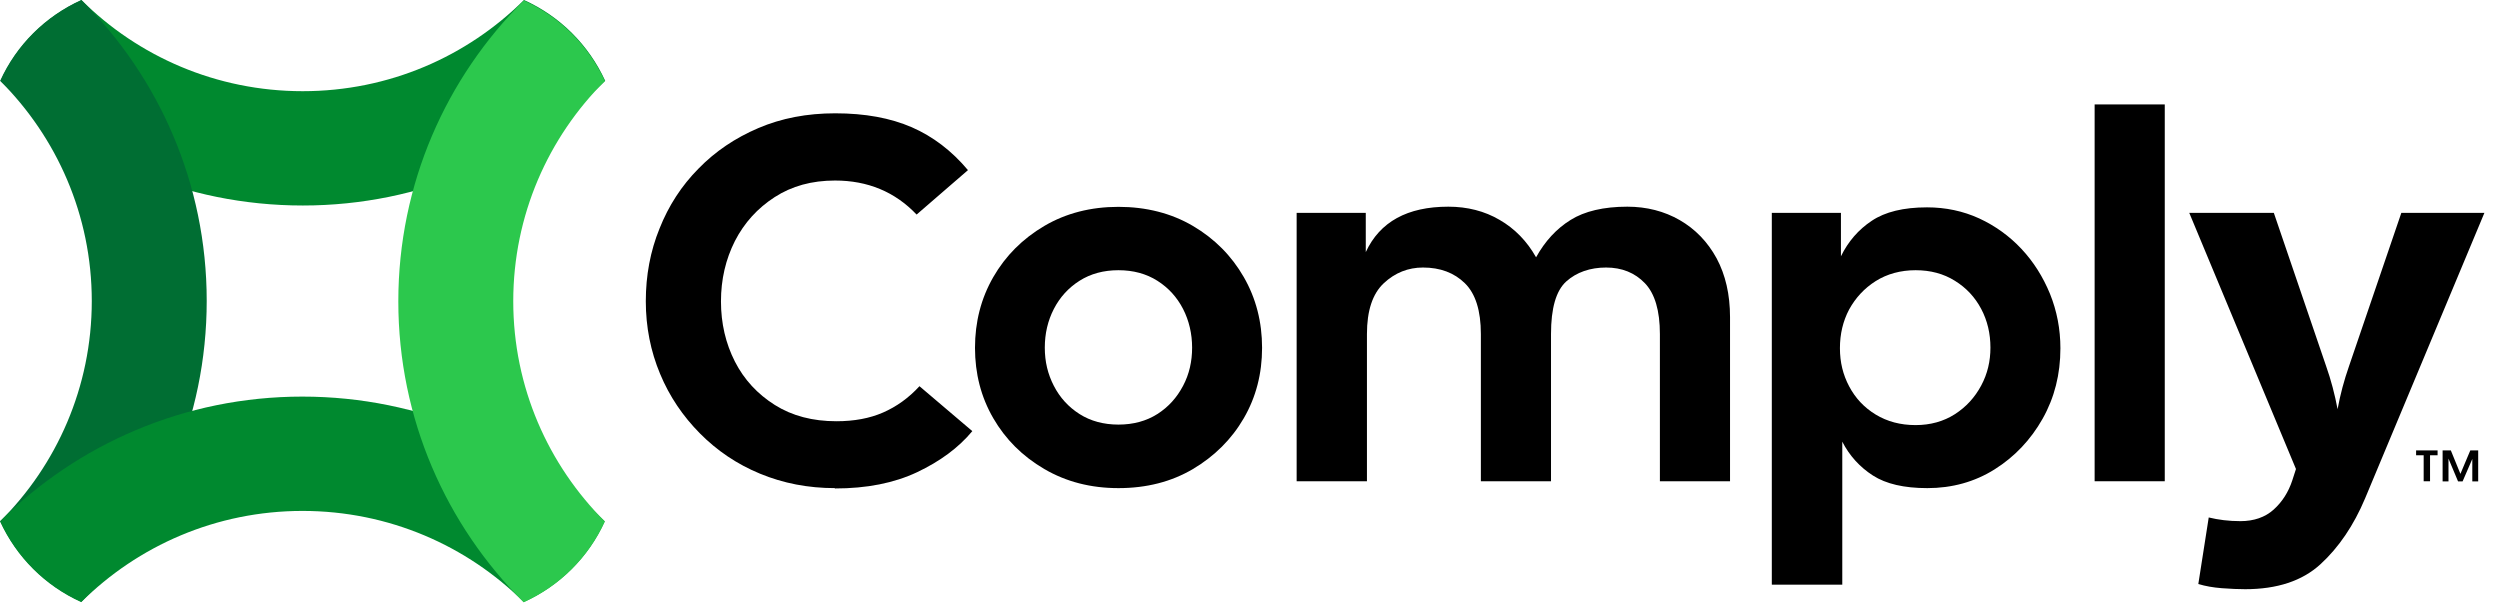 <?xml version="1.0" encoding="UTF-8"?> <svg xmlns="http://www.w3.org/2000/svg" width="1160" height="280" viewBox="0 0 1160 280" fill="none"><path d="M387.471 226.488C374.937 226.488 363.414 224.233 352.671 219.799C341.927 215.366 332.663 209.066 324.8 201.133C316.859 193.122 310.63 183.944 306.271 173.444C301.911 163.022 299.653 151.744 299.653 139.766C299.653 127.788 301.755 116.51 306.037 106.01C310.241 95.433 316.236 86.177 324.099 78.244C331.884 70.233 341.149 64.01 351.892 59.422C362.636 54.833 374.469 52.577 387.549 52.577C401.406 52.577 413.162 54.755 423.049 59.033C432.859 63.31 441.656 69.999 449.13 78.944L425.307 99.555C415.264 88.977 402.574 83.766 387.471 83.766C376.649 83.766 367.385 86.333 359.444 91.466C351.503 96.599 345.353 103.366 340.993 111.844C336.711 120.322 334.531 129.655 334.531 139.844C334.531 150.033 336.711 159.366 340.993 167.766C345.275 176.166 351.503 182.855 359.522 187.91C367.541 192.966 377.116 195.455 388.094 195.455C396.268 195.455 403.508 194.133 409.737 191.41C415.965 188.688 421.648 184.644 426.63 179.199L451.154 200.044C444.77 207.744 436.206 214.044 425.541 219.099C414.797 224.155 402.185 226.644 387.393 226.644V226.488H387.471Z" fill="black"></path><path d="M518.963 226.489C506.118 226.489 494.673 223.533 484.552 217.622C474.432 211.711 466.569 203.855 460.885 194.055C455.202 184.255 452.399 173.366 452.399 161.389C452.399 149.411 455.202 138.444 460.885 128.566C466.569 118.689 474.509 110.755 484.552 104.844C494.595 98.933 506.118 95.978 518.963 95.978C531.809 95.978 543.487 98.933 553.53 104.844C563.573 110.755 571.436 118.689 577.119 128.566C582.802 138.444 585.605 149.411 585.605 161.389C585.605 173.366 582.802 184.255 577.119 194.055C571.436 203.855 563.495 211.711 553.53 217.622C543.564 223.533 531.965 226.489 518.963 226.489ZM518.963 197.011C525.814 197.011 531.887 195.378 537.025 192.111C542.163 188.844 546.056 184.489 548.936 179.044C551.817 173.6 553.14 167.689 553.14 161.311C553.14 154.933 551.739 148.789 548.936 143.344C546.134 137.9 542.163 133.544 537.025 130.278C531.887 127.011 525.814 125.378 518.963 125.378C512.112 125.378 506.04 127.011 500.901 130.278C495.763 133.544 491.793 137.9 488.99 143.344C486.187 148.789 484.786 154.778 484.786 161.311C484.786 167.844 486.187 173.6 488.99 179.044C491.793 184.489 495.763 188.844 500.901 192.111C506.04 195.378 512.112 197.011 518.963 197.011Z" fill="black"></path><path d="M601.643 223.377V98.777H633.718V116.977C640.257 102.899 653.025 95.899 672.021 95.899C680.818 95.899 688.837 97.922 695.844 102.044C702.851 106.088 708.534 111.922 712.738 119.388C716.864 111.922 722.236 106.088 728.775 102.044C735.237 97.999 744.112 95.899 755.09 95.899C764.043 95.899 772.217 97.999 779.38 102.122C786.542 106.244 792.303 112.155 796.507 119.855C800.633 127.555 802.735 136.655 802.735 147.155V223.299H770.193V155.011C770.193 144.122 767.857 136.266 763.264 131.444C758.593 126.544 752.52 124.133 745.202 124.133C737.884 124.133 731.5 126.311 726.751 130.588C722.002 134.866 719.667 143.033 719.667 155.011V223.299H687.124V155.011C687.124 144.122 684.633 136.266 679.728 131.444C674.746 126.544 668.206 124.133 660.265 124.133C653.414 124.133 647.264 126.544 642.048 131.444C636.832 136.344 634.263 144.199 634.263 155.011V223.299H601.643V223.377Z" fill="black"></path><path d="M822.12 271.211V98.778H854.195V118.922C857.543 112.078 862.292 106.555 868.52 102.433C874.67 98.311 883.234 96.211 894.134 96.211C902.775 96.211 910.872 97.922 918.346 101.344C925.742 104.766 932.359 109.511 937.964 115.5C943.57 121.489 947.93 128.411 951.199 136.344C954.391 144.278 956.026 152.678 956.026 161.622C956.026 173.6 953.301 184.489 947.774 194.289C942.246 204.089 934.772 211.944 925.508 217.778C916.244 223.611 905.734 226.489 894.289 226.489C883.468 226.489 875.138 224.544 869.065 220.655C862.993 216.766 858.166 211.478 854.818 204.944V271.289H822.198L822.12 271.211ZM888.84 197.244C895.691 197.244 901.841 195.533 907.057 192.189C912.273 188.844 916.321 184.411 919.28 178.889C922.238 173.366 923.562 167.533 923.562 161.311C923.562 154.778 922.16 148.789 919.28 143.344C916.399 137.9 912.351 133.544 907.057 130.278C901.841 127.011 895.768 125.378 888.84 125.378C881.911 125.378 875.605 127.089 870.311 130.433C865.017 133.778 860.968 138.211 858.01 143.578C855.13 149.022 853.728 155.011 853.728 161.544C853.728 168.078 855.13 173.833 858.01 179.278C860.891 184.722 864.939 189.078 870.311 192.344C875.683 195.611 881.833 197.244 888.84 197.244Z" fill="black"></path><path d="M971.908 223.377V48.455H1004.45V223.3H971.908V223.377Z" fill="black"></path><path d="M1041.82 273.388C1038.63 273.388 1035.05 273.233 1030.92 272.922C1026.95 272.611 1023.29 271.988 1020.02 270.977L1024.85 240.1C1029.29 241.188 1034.19 241.811 1039.56 241.811C1045.79 241.811 1051.01 240.022 1054.98 236.444C1058.95 232.866 1061.83 228.355 1063.62 222.911L1065.33 217.622L1015.82 98.777H1055.06L1079.34 169.944C1081.6 176.322 1083.32 182.933 1084.64 189.855C1085.88 183.011 1087.68 176.4 1089.93 169.944L1114.22 98.777H1152.76L1097.41 231.233C1092.11 243.833 1085.18 254.022 1076.7 261.8C1068.21 269.577 1056.53 273.388 1041.74 273.388H1041.82Z" fill="black"></path><path d="M1121.15 208.988H1131.04V211.244H1127.54V223.299H1124.58V211.244H1121.07V208.988H1121.15ZM1149.88 208.988V223.377H1147.15V212.955L1142.64 223.377H1140.54L1136.1 212.799V223.377H1133.37V208.988H1137.19L1141.63 219.877L1146.22 208.988H1149.88Z" fill="black"></path><path d="M37.758 0C63.995 26.133 100.352 42.311 140.445 42.311C180.539 42.311 216.741 26.211 243.133 0C259.871 7.544 273.184 20.844 280.813 37.489C244.923 73.189 195.331 95.356 140.523 95.356C85.715 95.356 36.123 73.344 0.233 37.567C7.785 20.922 21.176 7.622 37.914 0H37.758Z" fill="#00892F"></path><path d="M0.078 241.889C26.314 215.756 42.586 179.589 42.586 139.689C42.586 99.789 26.314 63.7 0.078 37.489C7.63 20.844 21.02 7.544 37.759 0C73.649 35.7 95.914 85.089 95.914 139.611C95.914 194.133 73.726 243.522 37.759 279.222C21.02 271.678 7.708 258.378 0.078 241.733V241.889Z" fill="#006E33"></path><path d="M243.055 279.378C216.819 253.245 180.462 237.067 140.368 237.067C100.274 237.067 63.995 253.245 37.681 279.378C20.942 271.834 7.63 258.534 0 241.889C35.89 206.189 85.482 184.022 140.29 184.022C195.098 184.022 244.69 206.111 280.58 241.889C273.028 258.534 259.638 271.834 242.899 279.378H243.055Z" fill="#00892F"></path><path d="M280.658 37.567C254.421 63.7 238.15 99.867 238.15 139.767C238.15 179.667 254.421 215.756 280.658 241.967C273.106 258.611 259.715 271.911 242.977 279.456C207.087 243.756 184.821 194.367 184.821 139.844C184.821 85.322 207.087 35.933 243.055 0.233C259.793 7.778 273.106 21.078 280.735 37.722V37.567H280.658Z" fill="#2CC84D"></path></svg> 